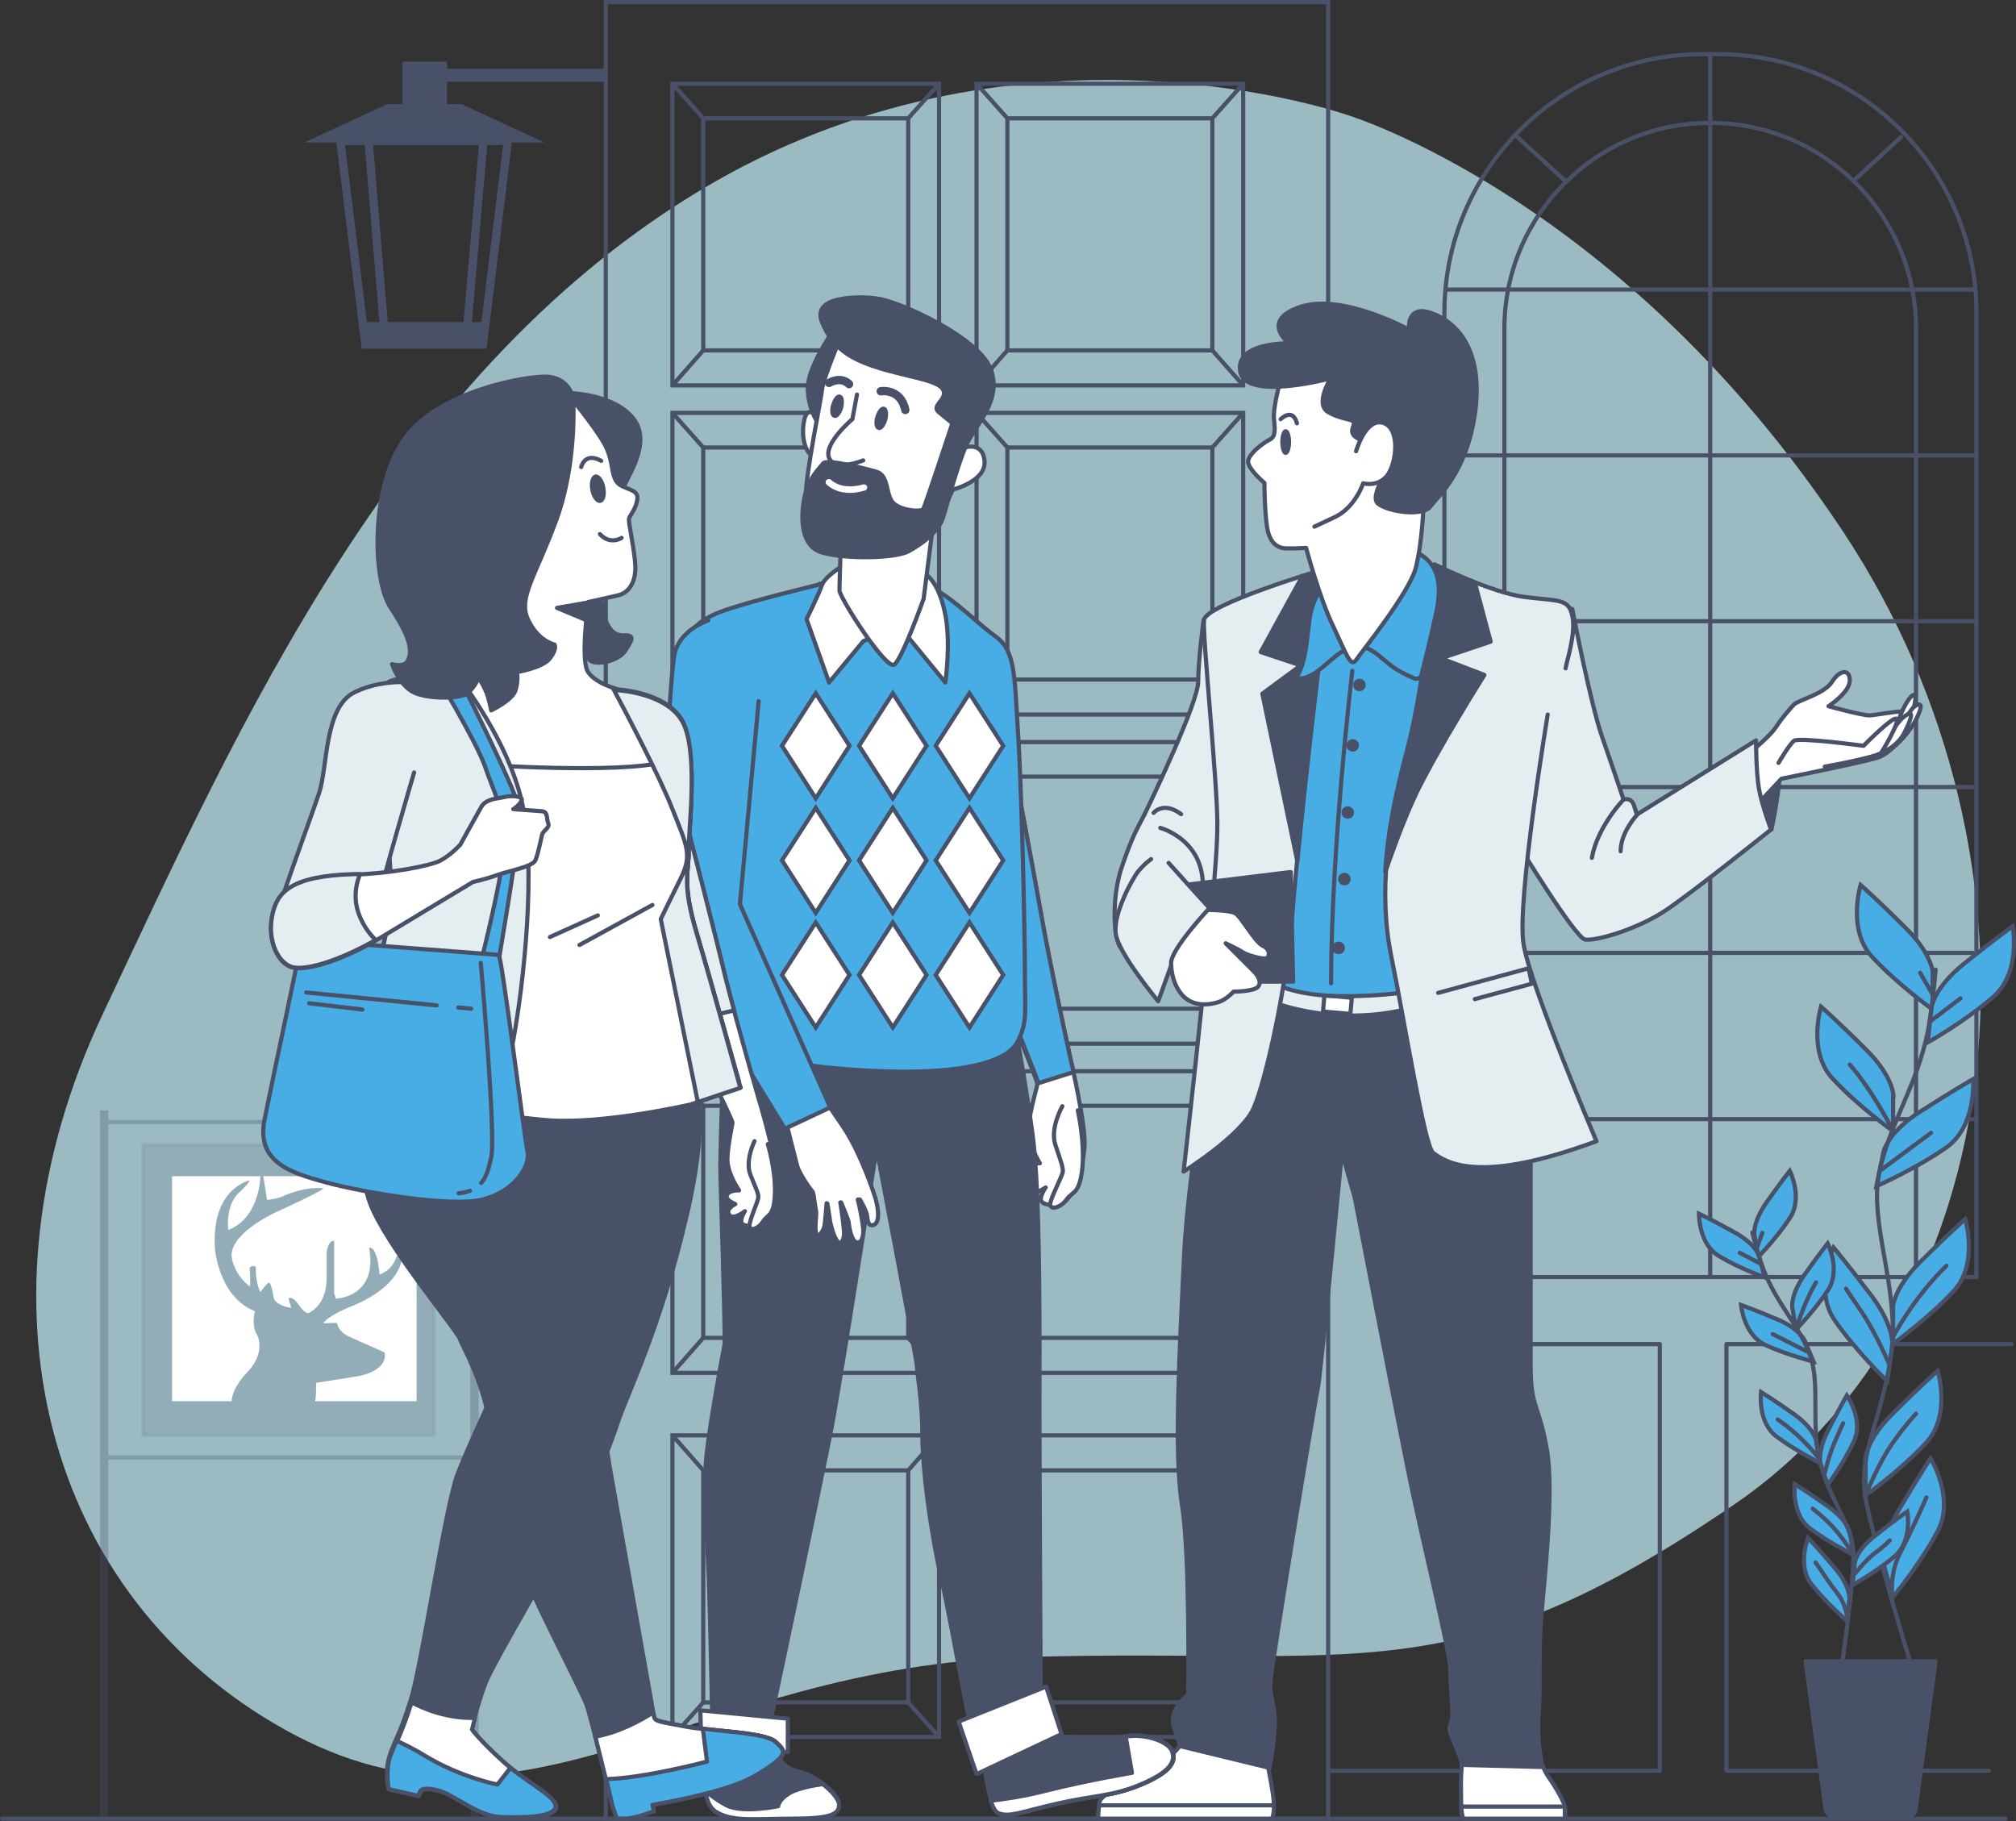 <?xml version="1.0" encoding="UTF-8"?>
<!-- Generator: Adobe Illustrator 27.3.0, SVG Export Plug-In . SVG Version: 6.00 Build 0)  -->
<svg xmlns="http://www.w3.org/2000/svg" xmlns:xlink="http://www.w3.org/1999/xlink" version="1.1" id="Background_Simple" x="0px" y="0px" width="483.9px" height="437.1px" viewBox="0 0 483.9 437.1" style="enable-background:new 0 0 483.9 437.1;" xml:space="preserve">
<rect x="0" y="0" width="483.9" height="437.1" fill="#333333" stroke="none"/>
<style type="text/css">
	.st0{opacity:0.7;}
	.st1{fill:#C9F3FF;}
	.st2{fill:none;stroke:#485167;stroke-linecap:round;stroke-linejoin:round;stroke-miterlimit:10;}
	.st3{fill:none;stroke:#485167;stroke-miterlimit:10;}
	.st4{fill:none;stroke:#485167;stroke-width:1;stroke-miterlimit:10;}
	.st5{fill:none;stroke:#485167;stroke-width:2;stroke-miterlimit:10;}
	.st6{fill:#485167;stroke:#485167;stroke-miterlimit:10;}
	.st7{opacity:0.3;}
	.st8{opacity:0.39;fill:#485167;stroke:#485167;stroke-linecap:round;stroke-linejoin:round;stroke-miterlimit:10;}
	.st9{fill:none;stroke:#485167;stroke-width:2;stroke-linejoin:round;stroke-miterlimit:10;}
	.st10{fill:#47ADE4;stroke:#485167;stroke-miterlimit:10;}
	.st11{fill:#485167;stroke:#485167;stroke-linecap:round;stroke-linejoin:round;stroke-miterlimit:10;}
	.st12{fill:#FFFFFF;stroke:#485167;stroke-linecap:round;stroke-linejoin:round;stroke-miterlimit:10;}
	.st13{fill:#E4EEF1;stroke:#485167;stroke-linecap:round;stroke-linejoin:round;stroke-miterlimit:10;}
	.st14{fill:#FFFFFF;stroke:#485167;stroke-width:1;stroke-linecap:round;stroke-linejoin:round;stroke-miterlimit:10;}
	.st15{fill:#47ADE4;stroke:#485167;stroke-linecap:round;stroke-linejoin:round;stroke-miterlimit:10;}
	.st16{fill:#FFFFFF;stroke:#485167;stroke-miterlimit:10;}
	.st17{fill:none;stroke:#485167;stroke-width:2;stroke-linecap:round;stroke-linejoin:round;stroke-miterlimit:10;}
	.st18{fill:#FFFFFF;}
</style>
<g class="st0">
	<path class="st1" d="M323.7,27.7c0,0-77-27.4-152.6,16.2C95.6,87.5,57.4,174,24.7,243.3S10.8,383.1,68.5,415.2   s96.9-15.2,177.8-17.5S349,407,416.1,361.2c67.2-45.7,79.3-153.7,26.3-233.6C389.5,47.8,323.7,27.7,323.7,27.7z"></path>
</g>
<line class="st2" x1="0.5" y1="436.5" x2="481.4" y2="436.5"></line>
<g>
	<g>
		<g>
			<path class="st2" d="M474.4,306.5H346.7V75c0-34.2,27.8-62,62-62h3.7c34.2,0,62,27.8,62,62L474.4,306.5L474.4,306.5z"></path>
			<path class="st2" d="M361.1,305.8V78.9c0-27.3,22.1-49.4,49.4-49.4l0,0c27.3,0,49.4,22.1,49.4,49.4v226.9"></path>
			<line class="st2" x1="410.5" y1="13" x2="410.5" y2="306.1"></line>
			<line class="st2" x1="347.4" y1="69.5" x2="473.5" y2="69.5"></line>
			<line class="st2" x1="347.4" y1="109.3" x2="473.5" y2="109.3"></line>
			<line class="st2" x1="347.4" y1="149.1" x2="473.5" y2="149.1"></line>
			<line class="st2" x1="347.4" y1="188.9" x2="473.5" y2="188.9"></line>
			<line class="st2" x1="347.4" y1="228.7" x2="473.5" y2="228.7"></line>
			<line class="st2" x1="347.4" y1="268.6" x2="473.5" y2="268.6"></line>
			<line class="st2" x1="364.2" y1="32.9" x2="375.7" y2="43.4"></line>
			<line class="st2" x1="456.3" y1="32.9" x2="444.9" y2="43.4"></line>
		</g>
		<g>
			<line class="st2" x1="318.9" y1="230.2" x2="343.6" y2="230.2"></line>
		</g>
	</g>
	<polyline class="st2" points="319.4,245 332.4,245 332.4,322.6 398.4,322.6 398.4,425 318.8,425  "></polyline>
	<polyline class="st2" points="482.8,322.6 414.4,322.6 414.4,425 477.4,425  "></polyline>
</g>
<g>
	<g>
		<rect x="145.4" y="0.5" class="st3" width="173.4" height="436"></rect>
		<ellipse class="st4" cx="309.1" cy="216" rx="7.4" ry="7.4"></ellipse>
		<path class="st3" d="M312.1,215.9c0-1.6-1.3-2.9-2.9-2.9s-2.9,1.3-2.9,2.9c0,1.6,1.3,2.9,2.9,2.9    C310.8,218.9,312.1,217.6,312.1,215.9z"></path>
		<g>
			<rect x="161.4" y="20.1" class="st3" width="64" height="72.4"></rect>
			<rect x="168.8" y="28.4" class="st3" width="49.2" height="55.7"></rect>
			<line class="st3" x1="161.4" y1="20.1" x2="168.8" y2="28.4"></line>
			<line class="st3" x1="168.8" y1="84.1" x2="161.4" y2="92.5"></line>
			<line class="st3" x1="218" y1="84.1" x2="225.4" y2="92.5"></line>
			<line class="st3" x1="225.4" y1="20.1" x2="218" y2="28.4"></line>
		</g>
		<g>
			<rect x="161.4" y="99.1" class="st3" width="64" height="72.4"></rect>
			<rect x="168.8" y="107.4" class="st3" width="49.2" height="55.7"></rect>
			<line class="st3" x1="161.4" y1="99.1" x2="168.8" y2="107.4"></line>
			<line class="st3" x1="168.8" y1="163.1" x2="161.4" y2="171.5"></line>
			<line class="st3" x1="218" y1="163.1" x2="225.4" y2="171.5"></line>
			<line class="st3" x1="225.4" y1="99.1" x2="218" y2="107.4"></line>
		</g>
		<g>
			<rect x="161.4" y="178.1" class="st3" width="64" height="72.4"></rect>
			<rect x="168.8" y="186.4" class="st3" width="49.2" height="55.7"></rect>
			<line class="st3" x1="161.4" y1="178.1" x2="168.8" y2="186.4"></line>
			<line class="st3" x1="168.8" y1="242.1" x2="161.4" y2="250.5"></line>
			<line class="st3" x1="218" y1="242.1" x2="225.4" y2="250.5"></line>
			<line class="st3" x1="225.4" y1="178.1" x2="218" y2="186.4"></line>
		</g>
		<g>
			<rect x="161.4" y="257.1" class="st3" width="64" height="72.4"></rect>
			<rect x="168.8" y="265.4" class="st3" width="49.2" height="55.7"></rect>
			<line class="st3" x1="161.4" y1="257.1" x2="168.8" y2="265.4"></line>
			<line class="st3" x1="168.8" y1="321.1" x2="161.4" y2="329.5"></line>
			<line class="st3" x1="218" y1="321.1" x2="225.4" y2="329.5"></line>
			<line class="st3" x1="225.4" y1="257.1" x2="218" y2="265.4"></line>
		</g>
		<g>
			<rect x="161.4" y="344.5" class="st3" width="64" height="72.4"></rect>
			<rect x="168.8" y="352.9" class="st3" width="49.2" height="55.7"></rect>
			<line class="st3" x1="161.4" y1="344.5" x2="168.8" y2="352.9"></line>
			<line class="st3" x1="168.8" y1="408.6" x2="161.4" y2="416.9"></line>
			<line class="st3" x1="218" y1="408.6" x2="225.4" y2="416.9"></line>
			<line class="st3" x1="225.4" y1="344.5" x2="218" y2="352.9"></line>
		</g>
		<g>
			<rect x="234.4" y="20.1" class="st3" width="64" height="72.4"></rect>
			<rect x="241.8" y="28.4" class="st3" width="49.2" height="55.7"></rect>
			<line class="st3" x1="234.4" y1="20.1" x2="241.8" y2="28.4"></line>
			<line class="st3" x1="241.8" y1="84.1" x2="234.4" y2="92.5"></line>
			<line class="st3" x1="291" y1="84.1" x2="298.4" y2="92.5"></line>
			<line class="st3" x1="298.4" y1="20.1" x2="291" y2="28.4"></line>
		</g>
		<g>
			<rect x="234.4" y="99.1" class="st3" width="64" height="72.4"></rect>
			<rect x="241.8" y="107.4" class="st3" width="49.2" height="55.7"></rect>
			<line class="st3" x1="234.4" y1="99.1" x2="241.8" y2="107.4"></line>
			<line class="st3" x1="241.8" y1="163.1" x2="234.4" y2="171.5"></line>
			<line class="st3" x1="291" y1="163.1" x2="298.4" y2="171.5"></line>
			<line class="st3" x1="298.4" y1="99.1" x2="291" y2="107.4"></line>
		</g>
		<g>
			<rect x="234.4" y="178.1" class="st3" width="64" height="72.4"></rect>
			<rect x="241.8" y="186.4" class="st3" width="49.2" height="55.7"></rect>
			<line class="st3" x1="234.4" y1="178.1" x2="241.8" y2="186.4"></line>
			<line class="st3" x1="241.8" y1="242.1" x2="234.4" y2="250.5"></line>
			<line class="st3" x1="291" y1="242.1" x2="298.4" y2="250.5"></line>
			<line class="st3" x1="298.4" y1="178.1" x2="291" y2="186.4"></line>
		</g>
		<g>
			<rect x="234.4" y="257.1" class="st3" width="64" height="72.4"></rect>
			<rect x="241.8" y="265.4" class="st3" width="49.2" height="55.7"></rect>
			<line class="st3" x1="234.4" y1="257.1" x2="241.8" y2="265.4"></line>
			<line class="st3" x1="241.8" y1="321.1" x2="234.4" y2="329.5"></line>
			<line class="st3" x1="291" y1="321.1" x2="298.4" y2="329.5"></line>
			<line class="st3" x1="298.4" y1="257.1" x2="291" y2="265.4"></line>
		</g>
		<g>
			<rect x="234.4" y="344.5" class="st3" width="64" height="72.4"></rect>
			<rect x="241.8" y="352.9" class="st3" width="49.2" height="55.7"></rect>
			<line class="st3" x1="234.4" y1="344.5" x2="241.8" y2="352.9"></line>
			<line class="st3" x1="241.8" y1="408.6" x2="234.4" y2="416.9"></line>
			<line class="st3" x1="291" y1="408.6" x2="298.4" y2="416.9"></line>
			<line class="st3" x1="298.4" y1="344.5" x2="291" y2="352.9"></line>
		</g>
	</g>
</g>
<g>
	<polygon class="st5" points="115.9,82.7 87.7,82.7 81.7,33.8 121.9,33.8  "></polygon>
	<polygon class="st6" points="128.4,33.7 75.3,33.7 93,25.5 110.7,25.5  "></polygon>
	<line class="st5" x1="92.5" y1="82.5" x2="88.5" y2="34.2"></line>
	<line class="st5" x1="111.8" y1="82.5" x2="116" y2="34.2"></line>
	<polygon class="st6" points="87.1,77.8 87.7,82.7 115.9,82.7 116.5,77.8  "></polygon>
	<rect x="97.1" y="15.3" class="st6" width="9.7" height="11"></rect>
	<rect x="105.4" y="17" class="st6" width="39.7" height="2.1"></rect>
</g>
<g class="st7">
	<rect x="25" y="269.3" class="st3" width="88.7" height="80.5"></rect>
	<rect x="34.4" y="274.8" class="st8" width="69.7" height="69.6"></rect>
	<g>
		<line class="st9" x1="25" y1="266.5" x2="25" y2="436.5"></line>
		<line class="st9" x1="113.9" y1="266.5" x2="113.9" y2="436.5"></line>
	</g>
</g>
<g>
	<g>
		<g>
			<g>
				<path class="st10" d="M464,233.9c0,0,0-4.7-6.6-11.2c-6.6-6.6-10.8-10.3-10.8-10.3s-3.3,10.8,2.8,17.3      c6.1,6.6,14.5,12.6,14.5,12.6v-8.4H464z"></path>
				<path class="st10" d="M454.5,263.1c0,0,0-4.7-6.6-11.2c-6.6-6.6-10.8-10.3-10.8-10.3s-3.3,10.8,2.8,17.3      c6.1,6.6,14.5,12.6,14.5,12.6v-8.4H454.5z"></path>
				<path class="st10" d="M463.6,241.9c0,0,0.5-4.7,7.7-10.5s11.8-9.1,11.8-9.1s2.1,11.1-4.6,16.9c-6.7,5.9-15.8,11-15.8,11      L463.6,241.9z"></path>
				<path class="st10" d="M452.1,276.4c0,0,1-4.6,8.8-9.6s12.7-7.8,12.7-7.8s0.9,11.2-6.4,16.4c-7.3,5.1-16.8,9.3-16.8,9.3      L452.1,276.4z"></path>
				<path class="st10" d="M454.3,314.1c0,0,0-4.7,6.6-11.2c6.6-6.6,10.8-10.3,10.8-10.3s3.3,10.8-2.8,17.3      c-6.1,6.6-14.5,12.6-14.5,12.6v-8.4H454.3z"></path>
				<path class="st10" d="M454.2,323.2c0,0,0.7-4.6-4.9-12.1c-5.6-7.4-9.2-11.7-9.2-11.7s-4.8,10.2,0.3,17.5      c5.1,7.4,12.6,14.6,12.6,14.6L454.2,323.2z"></path>
				<path class="st10" d="M447.7,350.5c0,0,0-4.7,6.6-11.2c6.6-6.6,10.8-10.3,10.8-10.3s3.3,10.8-2.8,17.3      c-6.1,6.6-14.5,12.6-14.5,12.6v-8.4H447.7z"></path>
				<path class="st10" d="M452.1,375.2c0,0-1.2-4.5,3.5-12.5s7.8-12.7,7.8-12.7s5.9,9.6,1.7,17.5c-4.2,7.9-10.8,15.9-10.8,15.9      L452.1,375.2z"></path>
			</g>
			<path class="st2" d="M464.6,232.7c-0.4,5-1,10.2-1.8,14.5c-2.6,13.4-9.1,22-11.7,34.1c-2.6,12.1,4.8,27.7,2.9,43.2     c-2,15.5-8,24.2-6.3,34.5c1.7,10.4,11,40.5,11,40.5"></path>
			<line class="st2" x1="463.5" y1="245" x2="470.6" y2="239.6"></line>
			<line class="st2" x1="463.9" y1="238.7" x2="460.9" y2="233.5"></line>
			<path class="st2" d="M451.5,280.8c0,0,5.9-4.4,12-8.9"></path>
			<path class="st2" d="M454.5,271.6c0,0-4.9-9.7-10.5-16.1"></path>
			<path class="st2" d="M454.5,320.7c0,0,4.6-9,12.7-16.9"></path>
			<path class="st2" d="M453.4,327.3c0,0-3-7.1-6.4-12.2c-3.5-5.1-3.9-5.8-3.9-5.8"></path>
			<path class="st2" d="M447.7,359.1c0,0,2.4-6,5.3-10.8c3-4.8,6.9-9,6.9-9"></path>
			<path class="st2" d="M454.2,383.3c0,0-0.7-5.6,1.8-10.4s5.3-11,6.4-13.5"></path>
		</g>
		<g>
			<g>
				<path class="st10" d="M421.1,296.4c0,0-0.5-2.9,2.9-7.8c3.4-4.8,5.6-7.6,5.6-7.6s3.2,6.4,0.1,11.2c-3.1,4.8-7.7,9.5-7.7,9.5      L421.1,296.4z"></path>
				<path class="st10" d="M430.2,313.8c0,0-0.5-2.9,2.9-7.8c3.4-4.8,5.6-7.6,5.6-7.6s3.2,6.4,0.1,11.2c-3.1,4.8-7.7,9.5-7.7,9.5      L430.2,313.8z"></path>
				<path class="st10" d="M422.2,301.4c0,0-0.8-2.9-6-5.7c-5.2-2.9-8.4-4.4-8.4-4.4s-0.1,7.2,4.7,10.1c4.9,3,11.1,5.2,11.1,5.2      L422.2,301.4z"></path>
				<path class="st10" d="M433.2,321.8c0,0-1.1-2.8-6.5-5.1c-5.4-2.3-8.8-3.5-8.8-3.5s0.6,7.1,5.8,9.6c5.2,2.4,11.6,4,11.6,4      L433.2,321.8z"></path>
				<path class="st10" d="M435.9,345.7c0,0-0.5-2.9-5.3-6.3s-7.9-5.3-7.9-5.3s-0.9,7.1,3.6,10.6c4.5,3.4,10.5,6.4,10.5,6.4      L435.9,345.7z"></path>
				<path class="st10" d="M437,351.4c0,0-0.9-2.8,1.8-8.1c2.7-5.3,4.5-8.4,4.5-8.4s4.1,5.9,1.7,11c-2.4,5.2-6.3,10.5-6.3,10.5      L437,351.4z"></path>
				<path class="st10" d="M445.2,375.1c0,0,0.3-3,5-6.6c4.6-3.7,7.6-5.7,7.6-5.7s1.3,7-3,10.7s-10.1,6.9-10.1,6.9L445.2,375.1z"></path>
				<path class="st10" d="M444,367.8c0,0-0.5-2.9-5.3-6.3s-7.9-5.3-7.9-5.3s-0.9,7.1,3.6,10.6c4.5,3.4,10.5,6.4,10.5,6.4L444,367.8z      "></path>
				<path class="st10" d="M443.9,383.7c0,0,0.3-3-3.6-7.5c-3.8-4.5-6.3-7.1-6.3-7.1s-2.7,6.7,0.8,11.1c3.5,4.5,8.5,8.8,8.5,8.8      L443.9,383.7z"></path>
			</g>
			<path class="st2" d="M420.6,295.8c0.8,3.1,1.7,6.3,2.7,8.9c3.1,8.1,8.1,12.8,11,20.1c2.9,7.3,0,17.9,2.9,27.4s7.7,14.3,7.7,21     s-2.6,25.3-2.6,25.3"></path>
			<line class="st2" x1="422.6" y1="303.3" x2="417.6" y2="300.7"></line>
			<line class="st2" x1="421.7" y1="299.5" x2="423" y2="295.9"></line>
			<path class="st2" d="M434,324.5c0,0-4.2-2.1-8.5-4.3"></path>
			<path class="st2" d="M431.1,319c0,0,2-6.6,4.8-11.2"></path>
			<path class="st2" d="M436.5,349.9c0,0-3.9-5.2-9.8-9.2"></path>
			<path class="st2" d="M437.9,353.9c0,0,1.1-4.8,2.7-8.3c1.6-3.6,1.8-4,1.8-4"></path>
			<path class="st2" d="M444.7,378.3c0,0,3.3-4.1,5.4-5.6s3.5-3,3.5-3"></path>
			<path class="st2" d="M444.9,373.2c0,0-2.1-3.5-4.5-6.2s-5.3-4.9-5.3-4.9"></path>
			<path class="st2" d="M443.5,389.1c0,0-0.2-3.6-2.2-6.3c-2.1-2.7-4.5-6.3-5.5-7.8"></path>
		</g>
	</g>
	<g>
		<path class="st11" d="M458.5,435.7h-18.9c-0.8,0-1.5-1-1.5-2.2l-4.7-34.8h31.2l-4.7,34.8C460,434.7,459.3,435.7,458.5,435.7z"></path>
		<line class="st2" x1="434.7" y1="404.8" x2="457.2" y2="404.8"></line>
		<line class="st2" x1="459.3" y1="404.8" x2="463" y2="404.8"></line>
	</g>
</g>
<g>
	<g>
		<path class="st12" d="M284.7,417.3c0,0-5.3,6.6-8.4,8.2c-3.2,1.6-12.1,4.7-12.4,7.1s-0.3,4-0.3,4h41.6c0,0,0.8-1.1,0.5-4.7    s-2.9-15.3-2.9-15.3L284.7,417.3z"></path>
		<path class="st12" d="M305.8,433.3h-42c-0.2,1.9-0.2,3.2-0.2,3.2h41.6C305.3,436.5,305.8,435.8,305.8,433.3z"></path>
	</g>
	<g>
		<path class="st12" d="M350.8,435.2c0,0-0.3-7.3,0-10.5s-0.3-7.9-0.3-7.9H368c0,0,1.8,7.1,3.7,9.7c1.8,2.6,4,6.3,4,7.6    c0,1.3,0,2.4,0,2.4h-24.5L350.8,435.2z"></path>
		<path class="st12" d="M375.6,434.1c0-0.1,0-0.3-0.1-0.5h-24.7c0,1,0.1,1.6,0.1,1.6l0.3,1.3h24.5    C375.6,436.5,375.6,435.4,375.6,434.1z"></path>
	</g>
	<path class="st11" d="M292.6,237.7c0,0-7.4,42.3-8.4,63.9s-2.5,47.2-0.5,59.5s1.5,45.7,1.5,45.7s-4.9,3.4-3.4,7.9   c1.5,4.4,1.5,4.4,1.5,4.4l21.4,5.2c0,0,0.7-2.7,1.2-8.6s-1-7.9-1-11.3s11-69.8,11.5-71.7c0.5-2,5.7-56.1,5.7-56.1l3.1,10.9   c0,0,9.7,50.2,12.7,65c2.9,14.7,10.2,44,10.2,48c0,3.9,0.5,7.4,0.5,10.8s-1.5,2.5,0,5.9s2.5,6.4,2.5,6.4l19.1,0.5   c0,0-1.4-6.9-0.9-12.3s0-13.8,0.5-21.6c0.5-7.9,3.4-31,1.5-42.3c-2-11.3-3.9-9.8-3.9-20.2c0-10.3,0-54.1,0-62.9   c0-8.8-4.9-27.5-4.9-27.5s-34.9,3.4-47.2,2.5C303,238.7,292.6,237.7,292.6,237.7z"></path>
	<g>
		<path class="st13" d="M305.5,240.5c0,0,17.2,7.1,36.9,0.3l-1-5.2c0,0-19.8,0.3-26.2-0.6c-6.5-1-10-1.3-10-1.3"></path>
		
			<rect x="319.1" y="237.7" transform="matrix(8.785620e-02 -0.996 0.996 8.785620e-02 52.775 539.717)" class="st14" width="3.9" height="6.6"></rect>
	</g>
	<g>
		<path class="st15" d="M331.4,134.9c0,0-13.9,3.2-18.8,5.2c-4.9,1.9-5.8,40.5-5.8,54.7c0,14.3-3.9,38.5-2.9,39.8s6.5,4.5,18.8,4.5    s20.1-1.9,20.1-1.9s-5.2-22,1-43.1s9.4-48.6,7.1-53.1C348.5,136.5,331.4,134.9,331.4,134.9z"></path>
		<g>
			<path class="st2" d="M324.6,161c0,0-5.1,42.6-5.1,75"></path>
			<path class="st6" d="M327.3,164.4c0,0.6-0.5,1-1,1c-0.6,0-1-0.5-1-1c0-0.6,0.5-1,1-1C326.9,163.4,327.3,163.9,327.3,164.4z"></path>
			<path class="st6" d="M325.7,178.9c0,0.6-0.5,1-1,1c-0.6,0-1-0.5-1-1c0-0.6,0.5-1,1-1C325.3,177.9,325.7,178.4,325.7,178.9z"></path>
			<path class="st6" d="M324.5,195c0,0.6-0.5,1-1,1c-0.6,0-1-0.5-1-1c0-0.6,0.5-1,1-1S324.5,194.5,324.5,195z"></path>
			<circle class="st6" cx="322.7" cy="211" r="1"></circle>
			<circle class="st6" cx="321.3" cy="227.5" r="1"></circle>
		</g>
	</g>
	<g>
		<path class="st13" d="M288.9,148.8c0,0-1.3,9.8-1.3,14.8s-11.4,28.9-13.1,32.3c-1.7,3.3-2.7,4.8-5.2,12.1c-2.5,7.2-2,16.5-0.6,19    s9.2,2.6,14.5-0.4s10.5-13.6,11.9-27.1c1.4-13.6,0.3-39.6-0.3-44.6C294.3,149.7,292.1,147.7,288.9,148.8z"></path>
		<path class="st2" d="M278.5,198.7c0,0,9.8,2.6,10.2,13.1"></path>
		<path class="st2" d="M276.9,195.1c0,0,2.3-2.9,6.6,0.3"></path>
	</g>
	<g>
		<path class="st13" d="M317.1,154.3c0,0-5.5,46.3-6.8,64.1s-6.5,41.1-9.4,47.6s-16.8,15.2-16.8,15.2s2.6-23,4.2-38.5s3.9-35,3.9-45    s-3.6-45.3-3.2-48.9c0.3-3.6,27.2-11.7,27.2-11.7S318.4,144.6,317.1,154.3z"></path>
		<path class="st11" d="M311.4,206.7c2-21,5.8-52.3,5.8-52.3c1.3-9.7-1-17.2-1-17.2s-1.4,0.4-3.6,1.1l-10,18.2l9.6,3.2l-9.2,6.8    L311.4,206.7z"></path>
	</g>
	<g>
		<path class="st11" d="M425.2,199.1c0,0,2.5-11.6,1.8-14.9c-0.7-3.3-8-0.4-8,3.3C419,191.1,423,197.3,425.2,199.1z"></path>
		<g>
			<path class="st12" d="M420.9,179.9c0,0,4-3.3,5.4-5.4c1.4-2.2,3.3-4.3,4.3-5.4c1.1-1.1,7.2-2.5,9.1-5.4c1.8-2.9,4.3-3.3,4.3-0.4     c0,2.9-5.1,6.2-5.1,6.2s8,2.2,9.8,2.2s11.2-2.2,11.2,0s-5.8,9.1-9.1,10.1c-3.3,1.1-23.2,5.1-23.2,5.1l-5.8,6.2     C421.9,193,418.7,186.1,420.9,179.9z"></path>
			<path class="st12" d="M458.9,171.6c0,0,1.6-5.1,0.4-4.8s-3.5,5.1-3.8,7C455.2,175.6,458.9,171.6,458.9,171.6z"></path>
			<path class="st12" d="M455.1,178.8c0,0,3.2-2.8,5-6.5s0.6-3.6-0.6-2.7c-1.2,0.9-2.7,4.3-3.7,5.9c-1,1.5-2,2.9-2,2.9"></path>
			<path class="st12" d="M451.6,180.6c0,0,3.7-1.1,5.6-4.9c1.9-3.8,1.9-5,0.6-4.2c-1.3,0.7-2.3,2-3.7,4.1c-1.3,2-2.8,2.8-3.4,3.2"></path>
			<path class="st12" d="M426.9,183.1c0,0,2.5-4.3,3.7-5.3c1.2-0.9,16.7,1.2,16.7,1.2s7-7.1,7.9-6.5s-2.9,7-3.6,8.1S438,184,438,184     "></path>
		</g>
		<path class="st13" d="M377.4,146.2c0,0,4.3,22.5,7.2,30.8c2.9,8.3,5.1,14.9,5.1,14.9s1.8-0.7,2.5,1.4c0.7,2.2,0.7,2.2,0.7,2.2    l28.6-17.8c0,0,0,7.6,0.7,11.6s2.9,9.8,2.9,9.8s-18.1,14.5-25,19.2s-17,7.6-19.6,7.2C378.1,225.2,364,202,364,202s5.4-31.5,6.2-42    C370.8,149.5,375.6,145.1,377.4,146.2z"></path>
		<path class="st2" d="M393,195.5c0,0-4,4.2-4,8.8"></path>
		<path class="st2" d="M389.7,191.9c0,0-6.3,6.5-7.6,14"></path>
	</g>
	<g>
		<g>
			<path class="st13" d="M371.5,171.5c0,0-7.5,45-5.8,55.1c1.6,10,17.5,47.3,17.5,47.3c-28,10.4-36,5.2-39.2,2.8     c-2.1-1.6-6.8-31.3-10-46.9s-1-31.1,3.9-49.6s6.5-44.7,6.5-44.7s13.6,6.8,21.7,7.8s10.4,0.3,11.3,4.5c1,4.2-1.6,11.7-1.6,12.6"></path>
			<path class="st11" d="M340,190.3c5.2-10.7,16.3-28.3,16.3-28.3l-10.4-4l11.9-4l-3.8-14.2c-5.3-2.1-9.8-4.3-9.8-4.3     s-1.6,26.2-6.5,44.7c-2.8,10.5-4.7,20-5.2,29.1C334.1,204.7,336.8,197.1,340,190.3z"></path>
		</g>
		<polyline class="st2" points="345.2,238.3 366.9,232.4 367.7,236.1 354,239.8   "></polyline>
	</g>
	<path class="st15" d="M319.2,138.6c-2.6,2.7-4.4,6.2-4.9,10.3c-0.7,4.8-0.7,9.8-3.2,13.9c5.8,0.7,9.4-8.1,15.3-7.6   c2.7,0.2,4.7,2.3,6.8,4c1.8,1.5,3.9,2.6,6,3.5c0.4,0.2,0.9,0.3,1.4,0.1c0.4-0.2,0.6-0.7,0.7-1.2c1-4.1,2-8.1,2.9-12.2   c1.2-4.8,2.2-10.4-0.9-14.3c-2.5-3.1-7-4-10.9-3.3C327.7,132.7,322.6,135,319.2,138.6z"></path>
	<g>
		<path class="st12" d="M307.4,91.2c0,0-1.9,6.5-1.6,9.4s0.3,4.2-1,4.9c-1.3,0.6-5.5,3.6-5.2,5.5s3.9,4.9,3.9,4.9s0,6.2,0.6,10.4    c0.6,4.2,2.6,4.9,3.6,5.2s5.8,0,5.8,0s3.2,12,6.5,18.8c3.2,6.8,4.2,10,5.5,8.1s12.6-15.9,14.3-22c1.6-6.2,1.9-15.2,1.9-15.2    s6.5-9.7-4.2-22.4s-18.8-13.6-23-13C310.3,86.3,307.4,91.2,307.4,91.2z"></path>
		<path class="st11" d="M309.4,82.4c0,0-13-0.3-11.7,6.8c1.3,7.1,21.7,1.6,21.7,1.6s-3.9,6.2-0.6,8.1c3.2,1.9,6.2,1.6,6.2,2.6    s-1.6,2.6,1.3,3.9s6.8,1,7.1,4.2c0.3,3.2-4.9,9.4-2.6,11.3s10.7,3.2,12.6,0.6s8.7-8.1,10.7-22.7c1.9-14.6-4.2-21.4-10.4-23.6    c-6.2-2.3-5.5,3.9-5.5,3.9s-15.9-8.7-25.9-5.5C302.2,76.9,309.4,82.4,309.4,82.4z"></path>
		<path class="st12" d="M325.5,108.3c0,0,2.3-8.1,6.5-6.8c4.2,1.3,3.2,9.7,1,12.6c-2.3,2.9-5.8,1.9-5.8,1.9s-1.9,5.8-6.8,8.1    c-4.9,2.3-4.9,2.3-4.9,2.3"></path>
		<path class="st2" d="M307.4,100.6c0,0,2.9-2.9,3.9,1"></path>
		<path class="st6" d="M309.4,106.1c0,1.4-0.4,2.6-0.8,2.6s-0.8-1.2-0.8-2.6s0.4-2.6,0.8-2.6S309.4,104.6,309.4,106.1z"></path>
	</g>
	<path class="st12" d="M278,235.3c0,0,6.1-5.3,8-10.5s-3-9.1-6.1-6.4S278,235.3,278,235.3z"></path>
	<g>
		<polygon class="st11" points="285.2,212.3 309.8,209.3 310.4,235.6 289.6,235.6 283.3,214.5   "></polygon>
		<path class="st13" d="M280.5,207.1c0,0,10.2,11.4,11.1,12.2c0.8,0.8-1.9,4.4-3.9,7.2c-1.9,2.8-6.4,4.7-6.4,4.7l-3.3,9.1    c0,0-9.7-11.6-10.2-16.3c-0.6-4.7,3.9-13,5.5-15c1.7-1.9,2.2-2.2,3-2.8"></path>
		<path class="st12" d="M289.9,218.4c0,0,5.3,0,6.6,0.8c1.4,0.8,4.7,6.9,6.6,7.8c1.9,0.8,1.7,2.8,0.8,3c-0.8,0.3-4.7-0.8-5.5-1.4    c-0.8-0.6-4.2-2.2-4.2-2.2s5.5,5.5,6.6,6.6s2.2,2.8,1.1,3.9c-1.1,1.1-5.8,1.1-5.8,1.1s-1.7,1.9-3.6,2.5s-5,1.1-7.5-0.6    c-2.5-1.7-3.9-5.3-3.9-8.9C281.3,227.6,289.9,218.4,289.9,218.4z"></path>
	</g>
</g>
<g>
	<g>
		<g>
			<path class="st12" d="M242,177c0,0,5.8,30.5,7.9,42.5c2.1,12,7,34.5,7,34.5s3.9,16.3,3.4,21.5s-2.4,10.7-4.3,12.5     c-1.8,1.7-5.6,1.4-6.1,0.2c-0.4-1.1,1.1-3.2,1.1-3.2s-3.5,2.4-4.5,0.7c-0.9-1.7,1.9-2.8,1.9-2.8s-2.9-1.4-2.2-2.7     c0.7-1.3,3.4-1,3.4-1s-3.1-5-2.7-9c0.4-4.1,2-9.1,2.1-10c0.1-0.8-8.6-21.7-8.6-21.7s-8.7-30.1-12.1-40.3     c-3.4-10.2,1.5-20,3.6-21.2C234.2,175.6,242,177,242,177z"></path>
			<path class="st12" d="M255,265.5c0,0-3,5.2-1.7,9.2s1.9,5.4,1.8,6.5c-0.1,1.1-2.8,6-3,7.7c-0.2,1.6,2.4,1.1,3.9-1     s3.1-1.1,3.8-7.6c0.6-6.5-1.1-13.8-1.1-13.8"></path>
		</g>
		<path class="st15" d="M256.9,253.9c0,0-4.9-22.4-7-34.5c-2.1-12-7.9-42.5-7.9-42.5s-7.8-1.3-9.9-0.1c-2,1.2-7,11-3.6,21.2    s12.1,40.3,12.1,40.3s8.6,20.9,8.6,21.7l8.5-2.7C257.2,255.3,256.9,253.9,256.9,253.9z"></path>
	</g>
	<g>
		<g>
			<path class="st12" d="M250.1,416.5c0,0,14.3,1.3,19.7,0.3c5.3-1,11,1.3,11.7,3.7c0.7,2.3-0.3,4.7-7.3,7.7s-11.7,2.7-20.3,4.7     c-8.7,2-11.3,3.3-14,2.3s-3.7-13-3.7-13L250.1,416.5z"></path>
			<path class="st11" d="M250.1,416.5c0,0,14.3,1.3,19.7,0.3c5.3-1,11,1.3,11.7,3.7c0.7,2.3-0.3,4.7-7.3,7.7s-11.7,2.7-20.3,4.7     c-8.7,2-11.3,3.3-14,2.3s-3.7-13-3.7-13L250.1,416.5z"></path>
			<path class="st12" d="M281.4,420.5c-0.6-2.3-6-4.5-11.2-3.7l1.5,8.7c0,0-10.3,1.7-20.7,4.3c-5.4,1.4-10,2-13.2,2.4     c0.5,1.5,1.1,2.7,1.9,3c2.7,1,5.3-0.3,14-2.3c8.7-2,13.3-1.7,20.3-4.7S282.1,422.8,281.4,420.5z"></path>
		</g>
		<g>
			<path class="st11" d="M185.4,418.8c0,0,1.3,5.3,6,6.3s10,5.7,10,8s-2.3,3.3-11.3,3.3S176,437.3,172,435s-2.3-12.5-1.6-16.1     C171.1,415.2,185.4,418.8,185.4,418.8z"></path>
			<path class="st12" d="M201.4,433.2c0-1.3-1.7-3.3-3.9-5c-2.3,0.3-5.8,1-7.7,2c-3,1.7-3,3.3-3,3.3s-8.5,1.8-12.4-0.2     c-2.3-1.2-3.9-2.5-5-3.4c0.2,2.1,0.9,4.1,2.7,5.1c4,2.3,9.1,1.5,18.1,1.5S201.4,435.5,201.4,433.2z"></path>
		</g>
		<path class="st11" d="M243.8,247.2c0,0,2,10.3,4,24.7c2,14.3,1.7,50.7,1.7,67s0.3,67,0.3,68.7c0,1.7,0,4.3,0,4.3s-14.7,6-15.7,6    s-5-25-8-38.3s-4.7-27.3-4.7-35.3s-1.3-14.7-1.3-16.3c0-1.7-9.7-52.3-9.7-52.3s-8.7,56.3-11,68s-13,62.7-13.7,65.7    s-0.7,7.3-0.7,7.3l-14-1.3c0,0-0.3-17.3-0.7-31.3c-0.3-14-1.7-26-0.7-35s4-24.7,4.3-26.3c0.3-1.7-1-39.3-1-43s1-35.3,1-35.3    l46,0.7L243.8,247.2z"></path>
		<polygon class="st12" points="230.1,413.2 234.4,425.8 254.8,416.2 251.1,404.8   "></polygon>
		<polygon class="st12" points="168.1,410.5 189.1,412.5 189.1,420.5 168.4,421.2   "></polygon>
	</g>
	<g>
		<path class="st15" d="M196.2,140.4c0,0-17.5,4.2-23.4,6.5s-7.3,4.8-8.2,8.2c-0.8,3.4,8.5,68.1,9.3,74.8c0.8,6.8-1.7,16.1,3.1,20.8    s28.9,6.7,42.3,6.5c12.8-0.2,22.4-2.4,24.9-7.1c2.5-4.8,1.8-6.9,1.8-17.1c0-10.1-0.8-45.1-1.7-58c-0.8-13-0.6-18.9-5.4-22.3    c-4.8-3.4-13.2-12.3-18.3-12.6C215.6,139.9,200.1,138.2,196.2,140.4z"></path>
		<g>
			<polygon class="st16" points="203.9,179 195.8,166.4 187.7,179 195.8,191.6    "></polygon>
			<polygon class="st16" points="222.4,179 214.3,166.4 206.2,179 214.3,191.6    "></polygon>
			<polygon class="st16" points="240.8,179 232.7,166.4 224.6,179 232.7,191.6    "></polygon>
			<polygon class="st16" points="203.9,206.5 195.8,193.9 187.7,206.5 195.8,219.1    "></polygon>
			<polygon class="st16" points="222.4,206.5 214.3,193.9 206.2,206.5 214.3,219.1    "></polygon>
			<polygon class="st16" points="240.8,206.5 232.7,193.9 224.6,206.5 232.7,219.1    "></polygon>
			<polygon class="st16" points="203.9,234 195.8,221.4 187.7,234 195.8,246.6    "></polygon>
			<polygon class="st16" points="222.4,234 214.3,221.4 206.2,234 214.3,246.6    "></polygon>
			<polygon class="st16" points="240.8,234 232.7,221.4 224.6,234 232.7,246.6    "></polygon>
		</g>
		<path class="st12" d="M203.5,135c0,0-5.4,3.1-6.2,5.4c-0.8,2.3-3.7,8.2-3.7,8.2l5.4,15.2l8.2-9.9l3.1-1.4l7.6,0.3l9,11    c0,0,1.4-9.3,0-16.3s-3.9-9.9-7-11C216.7,135.3,206,135,203.5,135z"></path>
	</g>
	<path class="st12" d="M201.8,131c0,0-0.3,9-0.3,10.7s11.3,19.4,13.2,17.8c2-1.7,7-15.8,7-15.8l2.3-18L201.8,131z"></path>
	<g>
		<path class="st12" d="M197.6,102c0,0-3.4-5.9-4.5-1.4s0.6,9,2.3,8.7C197,109.1,197.6,102,197.6,102z"></path>
		<path class="st11" d="M199.5,80.1c0,0-5.6,8.2-5.6,13s2.3,8.2,2.3,8.2l6.8-18.9L199.5,80.1z"></path>
		<path class="st12" d="M201.8,80.9c0,0-4.2,9.9-4.5,12.7c-0.3,2.8-3.9,20-3.9,25.6s2,7,6.8,9.3c4.8,2.3,16.3,2.3,20.6,0    c4.3-2.3,7.9-11,7.9-11s8.2-2,7.6-7c-0.6-5.1-5.6-2.8-5.6-2.8s3.7-6.8,3.7-12.4s-20.6-14.9-23.9-15.5S201.8,80.9,201.8,80.9z"></path>
		<path class="st11" d="M202.9,71.6c-3.8,0.5-7.1,1.9-5.6,5.7c2.3,5.6,5.9,8.5,12.7,10.7c6.8,2.3,14.9,3.1,16.3,5.4    c1.4,2.3-2.8,3.9-1.1,5.4c1.7,1.4,3.4,2.8,3.4,2.8s-6.5,19.7-7,20.6c-0.6,0.8-6.2,0.3-7.6-2c-1.4-2.3-0.8-6.2-3.7-7    c-2.8-0.8-11.8-3.1-12.7-2c-0.8,1.1-3.1,3.1-4.2,7c-1.1,3.9-2,12.7,3.9,14.4s17.8,1.4,20.8-0.3c3.1-1.7,7-4.5,8.2-7.9    c1.1-3.4,3.4-12.4,5.6-17.5c2.3-5.1,8.7-10.7,5.9-18.3s-22-16.3-27.1-16.9C209.2,71.4,205.9,71.2,202.9,71.6z"></path>
		<path class="st6" d="M212.5,100.7c-0.4,1.3-1.1,2.2-1.6,2c-0.5-0.1-0.7-1.3-0.3-2.6s1.1-2.2,1.6-2    C212.7,98.3,212.8,99.5,212.5,100.7z"></path>
		<path class="st6" d="M201.9,97.8c-0.4,1.3-1.1,2.2-1.6,2c-0.5-0.1-0.7-1.3-0.3-2.6c0.4-1.3,1.1-2.2,1.6-2    C202.1,95.4,202.2,96.5,201.9,97.8z"></path>
		<path class="st17" d="M211.4,93.9c0,0,4.8-0.8,5.9,4.5"></path>
		<path class="st17" d="M203.8,92.2c0,0-1.7-2-4.8-0.3"></path>
		<path class="st2" d="M205.7,94.7l-1.1,5.9c0,0-7,5.9-5.6,9.3s8.2,0.6,8.2,0.6"></path>
		<g>
			<path class="st12" d="M204,118.8c-2.3,0-4.3-0.7-5.9-2.1c-0.5-0.5-0.6-1.3-0.1-1.8s1.3-0.6,1.8-0.1c1.7,1.5,4.3,1.8,7.2,1     c0.7-0.2,1.4,0.2,1.6,0.8c0.2,0.7-0.2,1.4-0.8,1.6C206.4,118.6,205.2,118.8,204,118.8z"></path>
		</g>
	</g>
	<g>
		<path class="st12" d="M210.1,287.5c-1.4-4.5-4.3-11.6-6.8-15.6c-1.8-2.9-2.1-3.1-4-6l-1.1-1.5l-9.6,4.6c0,0,2.2,8.8,2.8,11    c0.4,1.2,1.9,3.9,3.7,6.1l0.2,0.8c0,0,0.4,2.9,0.6,3.9c0.1,1-0.4,4,0,5.2s1.7-0.3,2-1.8c0.2-1.2,0.4-4.1,0.5-5.4    c0.1,0,0.1,0,0.2,0.1c0.2,1.1,0.5,3.2,0.6,3.9c0.1,1,0.8,3.6,1.7,5c1,1.3,1.7-0.3,1.7-1.8c0-1.2-0.6-5.7-0.9-7.4    c0.1,0,0.1,0,0.2,0c0.5,1.3,1.7,4,1.8,4.8c0.1,1,0.6,4.1,1.7,4.7c1.1,0.6,1.9-0.8,1.8-3c-0.1-1.6-0.8-5.3-1.3-7.2    c0.2,0,0.3,0,0.5,0c0.7,1.2,1.6,2.9,1.7,3.8c0.2,1.5,0.4,2.9,1.8,2.2C211.4,293,210.6,289.1,210.1,287.5z"></path>
		<path class="st15" d="M170,148.9c0,0-6.2,2-7.9,7.3c-1.7,5.4-3.7,62-2.1,66.6c1.6,4.6,28.4,48.1,28.4,48.1l10.9-5.1L177.6,217    l4.5-48.7"></path>
	</g>
</g>
<g>
	<path class="st18" d="M55.6,336.3H41.3v-54h21.2c0,0-0.1,10-7.7,12.9c0,0-0.8-5.6,2.4-8.8c0,0,2.5-2.2,2.7-3.1   c0,0-9.3,1.9-8.3,16.5c0,0,0.9,11.5,9.6,14.9c0,0-1,3.5,0.6,5.9c0,0,2.1,4.1-2.5,8.8C59.3,329.4,55.7,333,55.6,336.3"></path>
	<path class="st18" d="M75.6,336.3H100v-54H63.2l0.9,5.7c0,0,2.1-0.2,3.6-0.8c0,0,5-2.5,9.9-2c0,0,1,0.1-11.5,5.8   c0,0-11.8,5.4-10.4,11.2c0,0,0.6,3.8,4.3,6.6c0,0,0.2-2.2-0.1-4.4c0,0,0.2-0.8,1.5-0.4c0,0-0.2,3.6,1.1,6.1c0,0,1.6-2.2,2-2.2   c0,0,0.5-0.7,1.3,4c0,0,1,1.6,4.1,2l-0.6-2.1c0,0,0-0.8,1.3,0.1c0,0,1.2,1.2,1.4,1.7c0,0,0.9,1.3,1.9,1.6c0,0,4.4-1.5,4.5-8.2v-6.3   c0,0,0.2-2.9,1.8-2.9v12.8c0,0,0.4,0.5,0.3,1.1c0,0,10.3-0.2,8.1-12.2c0,0,1.9-0.9,2.5,6.4c0,0,2.9-0.8,4-4.1c0,0,0.5-1.1,1.5-1.1   c0,0,1,7.7-12.9,13.1c0,0-5.1,2.1-6.1,3.8l3.3-0.1c0,0,0.2,2.2,3.1,3.4l8.3,3.7c0,0,1.5,4.6-7.6,5.9l-8.8,1.4   C75.8,331.8,76,335.4,75.6,336.3"></path>
</g>
<g>
	<path class="st11" d="M135.6,94.3c0,0,11.3-0.1,16.3,6s-1.9,14.8-2.7,17.8s-5.8,18.4-4.9,25.7c0.9,7.3,3,8.8,5.6,8.7   s1.8,1.2,0.1,3.8c-1.7,2.5-7.2,3.5-8.5,2.1c-1.4-1.5-3.1-4.8-4.7-8.4c-1.5-3.6-1.5-4.3-0.9-15.6s2.8-25.6,1.9-29.4   C137,101.2,135.6,94.3,135.6,94.3z"></path>
	<g>
		<path class="st12" d="M165,198.4c0,0,6.7,25.9,9.1,36.1c2.5,10.2,8,29.2,8,29.2s4.2,13.8,4.1,18.3c-0.2,4.5-1.5,9.4-3,11    s-4.8,1.5-5.2,0.5s0.8-2.8,0.8-2.8s-2.9,2.3-3.8,0.8c-0.9-1.4,1.5-2.5,1.5-2.5s-2.6-1-2-2.2c0.5-1.2,2.9-1.1,2.9-1.1    s-2.9-4.1-2.8-7.6c0.1-3.5,1.2-8,1.2-8.7s-8.6-18.2-8.6-18.2s-7.1-25.4-10.6-34s-1.8-17.2-0.1-18.4    C158.2,197.7,165,198.4,165,198.4z"></path>
		<path class="st12" d="M181.1,273.9c0,0-2.3,4.6-1,8c1.3,3.3,2,4.5,1.9,5.5c0,0.9-2.1,5.3-2.1,6.8c0,1.4,2.1,0.8,3.3-1.1    c1.2-1.8,2.6-1.1,2.8-6.7s-1.7-11.8-1.7-11.8"></path>
		<path class="st13" d="M165,198.4c0,0-6.8-0.7-8.5,0.4c-1.7,1.1-3.4,9.8,0.1,18.4c2.4,6,6.7,20.3,9,28.3l3.5-1.3l7.1-1.7    c-0.8-2.9-1.5-5.7-2.1-8C171.7,224.3,165,198.4,165,198.4z"></path>
	</g>
	<g>
		<path class="st11" d="M166.2,259.3c0,0,4.8,6.5-1.5,33c-6.2,26.5-14.1,42.2-16.3,48.8c-2.2,6.6-5.9,15.8-10.1,23.7    c-4.3,7.9-19.9,34.4-21.7,39c-1.8,4.6-3.4,11.2-3.4,11.2s1.9,2.7,7.7,7.9c5.8,5.2,13.1,8.4,12.3,10.8s-7.8,2.4-13.1,2.2    c-5.3-0.2-10.8-5-14.5-6.2c-3.6-1.1-4.7-0.2-4.7-0.2l-0.7,1.3l-7-1.6c0,0-0.9-4,0.3-7.7c1.1-3.6,2.4-4.9,5.1-13.5    c2.6-8.2,8.3-46.5,11.2-54.1c2.9-7.6,8.3-18.4,10.5-24.3s6.2-25.8,4.5-33.9s-14.6-30.5-10.8-34.4c3.8-3.9,28.8-3.4,31.5-2.9    C148.2,259.1,166.2,259.3,166.2,259.3z"></path>
		<path class="st12" d="M121,423c-5.8-5.2-7.7-7.9-7.7-7.9s0.3-1.1,0.7-2.8c-6.7,0.2-12.3-2.2-15.2-3.7c-2.7,8.4-3.9,9.6-5,13.2    s-0.3,7.7-0.3,7.7l7,1.6l0.7-1.3c0,0,1-1,4.7,0.2c3.6,1.1,9.1,6,14.5,6.2c5.3,0.2,12.3,0.1,13.1-2.2    C134,431.4,126.8,428.2,121,423z"></path>
		<path class="st15" d="M122.5,424.3l-3.1,4c0,0-8.6-1.6-17.4-6.9c-2.4-1.5-4.7-2.6-6.8-3.6c-0.6,1.4-1.1,2.5-1.6,3.9    c-1.1,3.6-0.3,7.7-0.3,7.7l7,1.6l0.7-1.3c0,0,1-1,4.7,0.2c3.6,1.1,9.1,6,14.5,6.2c5.3,0.2,12.3,0.1,13.1-2.2    C134,431.6,128,428.7,122.5,424.3z"></path>
	</g>
	<g>
		<path class="st11" d="M135.1,272.3c0,0,4.8,26.2,7,39.6s2.3,29.4,4.3,40.5s10.4,58.7,10.6,59.7c0.3,1,1.3,1,7.6,2.3    c6.3,1.2,19,1.3,21.6,3.7c2.6,2.4,3.2,3.1-4.6,7.8s-26.6,7.4-29.3,8s-5.3-0.5-5.3-0.5s-5-20.8-6.2-24.2    c-1.2-3.4-14.1-27.8-17.1-36.6c-3-8.8-4.4-18.8-6-29.9s-6.4-18.9-7.3-21.3s-17.9-22.6-21.6-32.7s-2.9-31.5-2.9-31.5l47.2,5.3"></path>
		<path class="st12" d="M186.2,418.1c-2.6-2.4-15.3-2.5-21.6-3.7s-7.3-1.2-7.6-2.3c0-0.1-0.1-0.5-0.2-1.1c-3.1,2-8.5,4.9-13.9,5.8    c1.8,7.2,4.1,16.7,4.1,16.7s2.6,1.1,5.3,0.5s21.5-3.3,29.3-8S188.8,420.5,186.2,418.1z"></path>
		<path class="st15" d="M186.2,418.1c-2.1-2-10.9-2.4-17.5-3.2l1,7.9c0,0-15.1,4-24.2,4.2c0.9,3.6,1.5,6.4,1.5,6.4l1,3    c0,0,1.6,0.2,3.1,0c2.2-0.3,5.9-1.7,5.9-1.7l-0.4-1.5c6.7-1.2,19-3.6,25-7.2C189.4,421.2,188.8,420.5,186.2,418.1z"></path>
	</g>
	<g>
		<path class="st12" d="M137.6,96.2c0,0,6.6,8,8.1,11.6s1,5.9,2.3,7.8s5.1,1.6,5,3.9s-1.8,4.2-2,4.9c-0.3,0.7,1.4,7.8,1.5,11.6    s-1.6,6.3-4.2,6.9c-2.6,0.6-7.1,1.6-7.1,1.6s-1.9,13.8-0.1,16.7c1.8,2.9,7.4,4.3,7.4,4.3s12.9,0.7,15.9,8.8s0.8,25,0.9,29.9    c0.1,4.9-1.7,7.5,1.9,19.6c3.6,12.1,10.5,37.1,10.5,37.1l-12.1,4.1c0,0-20.4,4.7-33.8,3.8c-13.4-0.9-36.3-5.2-42.4-6.9    c-6.1-1.6-5.8-3.7-5.8-3.7s9.2-29.6,10.1-41.6s-3-28.8-4.2-35.2s0.8-16.7,4.4-18s14.9-2.8,15.6-2.8s9.8-10.5,8.5-14.5    s-2.2-24.6-0.5-34.4C119.3,102,126.5,92.3,137.6,96.2z"></path>
		<polygon class="st11" points="141.2,144.6 133.7,145.9 140.4,148.7   "></polygon>
		<path class="st6" d="M144.8,117c0.3,1.6,0,3-0.7,3.2s-1.6-1-1.9-2.6s0-3,0.7-3.2C143.6,114.2,144.5,115.4,144.8,117z"></path>
		<path class="st2" d="M139.5,112.1c0,0,0.8-3.7,4.8-1.5"></path>
		<path class="st2" d="M149.2,129.1c0,0-2.7,1.8-5.2-0.9"></path>
		<g>
			<path class="st12" d="M167.2,223.9c-3.6-12.1-1.9-14.7-1.9-19.6c0-3.2,0.9-11.3,0.7-18.8c-2.2-2.1-4.4-3.1-6.6-2.6     c-11.4,2.9-44.5,0.6-44.5,0.6l-24.5,2.2c1.6,7.9,4.1,21.1,3.4,31c-0.9,12-10.1,41.6-10.1,41.6s-0.3,2.1,5.8,3.7     c6.1,1.6,29,5.9,42.4,6.9c13.4,0.9,33.8-3.8,33.8-3.8l12.1-4.1C177.7,261,170.8,236.1,167.2,223.9z"></path>
			<line class="st2" x1="156.6" y1="217.2" x2="139.1" y2="226.8"></line>
			<line class="st2" x1="132" y1="224.9" x2="143.5" y2="219.7"></line>
		</g>
		<path class="st13" d="M123.3,249.1c2.3-12.6,5.6-41,1.9-56.9c-3.3-14.2-14-28.4-16.4-31.3c-2.7,0.3-11.8,1.6-14.9,2.7    c-3.6,1.3-5.6,11.6-4.4,18s5.1,23.2,4.2,35.2s-10.1,41.6-10.1,41.6s-0.3,2.1,5.8,3.7c4.5,1.2,18.2,3.9,30.5,5.6    C120.6,263.6,121.9,256.9,123.3,249.1z"></path>
		<path class="st13" d="M158.6,220.6l8.9,43.9l10.2-3.4c0,0-6.9-25-10.5-37.1s-1.9-14.7-1.9-19.6c-0.1-4.9,2.2-21.8-0.9-29.9    c-3-8.1-15.9-8.8-15.9-8.8s-0.5-0.1-1.3-0.4c2.9,5.4,11.4,21.6,14.2,28.9c3.5,8.8,4.8,11,2,16.6    C160.7,216.2,158.6,220.6,158.6,220.6z"></path>
	</g>
	<g>
		<path class="st15" d="M104.1,161c0,0,10.1,16.7,12.3,22.9c2.1,6.2,4.5,10.2,4.7,17.2c0.2,7.1-5.7,29.9-5.7,29.9l4.2,0.1    c0,0,5.6-32.5,5.2-36.3c-0.3-3.8-12.7-28.5-13.8-30.6c-1.1-2.2-1.5-3.6-1.5-3.6L104.1,161z"></path>
		<g>
			<path class="st15" d="M85.9,226.6c0,0,33.1,2.5,33.8,2.6c0.7,0,6.1,43.3,6.9,47.1c0.8,3.8-3.4,9.8-10.8,11.6     c-7.4,1.9-28.7-1.7-37.5-4.1c-8.9-2.4-16.8-5-14.8-15.1c2-10.1,8.4-39.7,8.5-41.4C72,225.7,85.9,226.6,85.9,226.6z"></path>
			<path class="st2" d="M112.8,285.8c-0.8,0.3-1.7,0.5-2.7,0.6"></path>
			<path class="st2" d="M115.4,231.1c0,0,3.7,41.8,2.5,46.7c-0.6,2.6-1.1,4.7-2.4,6.1"></path>
			<line class="st2" x1="110" y1="241.8" x2="113.1" y2="242.1"></line>
			<line class="st2" x1="73.5" y1="238.2" x2="104.8" y2="241.3"></line>
			<line class="st2" x1="74.2" y1="240.8" x2="87" y2="242.3"></line>
		</g>
	</g>
	<path class="st13" d="M101,164c0,0-8.4-1.5-15.8,2.1c-7.4,3.5-6.5,17.9-8.6,24.2S68,214,66.7,218.9c-1.3,4.9,5.4,8.7,10.8,8.4   s10.6,0.4,12.5-8.1c1.9-8.4,9.4-33.8,9.4-33.8"></path>
	<g>
		<path class="st12" d="M110.5,202.7c0,0,3.8-6.9,5-9s4.1-2,5.5-2.4s4.7-0.3,4.2,0.8c-0.5,1.2-2,2.1-2,2.1s5.2,0.4,6.8,0.5    s1.1,1.7,1.6,2.9c0.4,1.2-1.2,1.6-1.5,2.8s-0.9,4.4-1.6,6.1c-0.8,1.6-6.7,2.6-9.1,3.5s-5.9,1.7-5.9,1.7s-13.3,8-21.4,12.9    c-9.1,5.6-17.7,8.3-21.5,7.7c-3.7-0.6-6.6-6.3-5.2-12.7c1.2-5.3,4.4-9.3,19.6-9.7c8.2-0.2,18-2,20.6-3.3    C108.3,205.2,110.5,202.7,110.5,202.7z"></path>
		<path class="st13" d="M86.6,220.5c-2.1-4.5-1.1-8.4-0.2-10.7c-0.5,0-0.9,0-1.4,0c-15.2,0.4-18.5,4.4-19.6,9.7    c-1.4,6.3,1.5,12.1,5.2,12.7c3.5,0.6,11.1-1.8,19.6-6.6C88.9,224.4,87.6,222.7,86.6,220.5z"></path>
	</g>
	<path class="st11" d="M137.6,96.2c0,0,0.9,14.9-4,28.4s-9.3,18.8-6.9,24c2.4,5.3,6.4,6.1,6.4,6.1s0.7,1-1.1,3.3   c-1.7,2.3-7.9,3.3-7.9,3.3s0.4,2.1-0.4,4.5c-0.8,2.3-5.8,4.7-5.8,4.7s-0.2-1.2-0.8-3.3c-0.6-2.1-2.2-4.5-2.2-4.5s-1,2.3-2.7,3.7   s-10.2,1.5-13.4-0.5c-3.2-2-4.7-6.5-4.7-6.5s3.3,1.1,4-1.3c0.8-2.3,0.2-5.4-4.3-12.2c-4.5-6.7-4.9-29.1,3.3-40.6s29-15,33.9-14.9   C136,90.5,137.5,94.4,137.6,96.2z"></path>
</g>
</svg>
